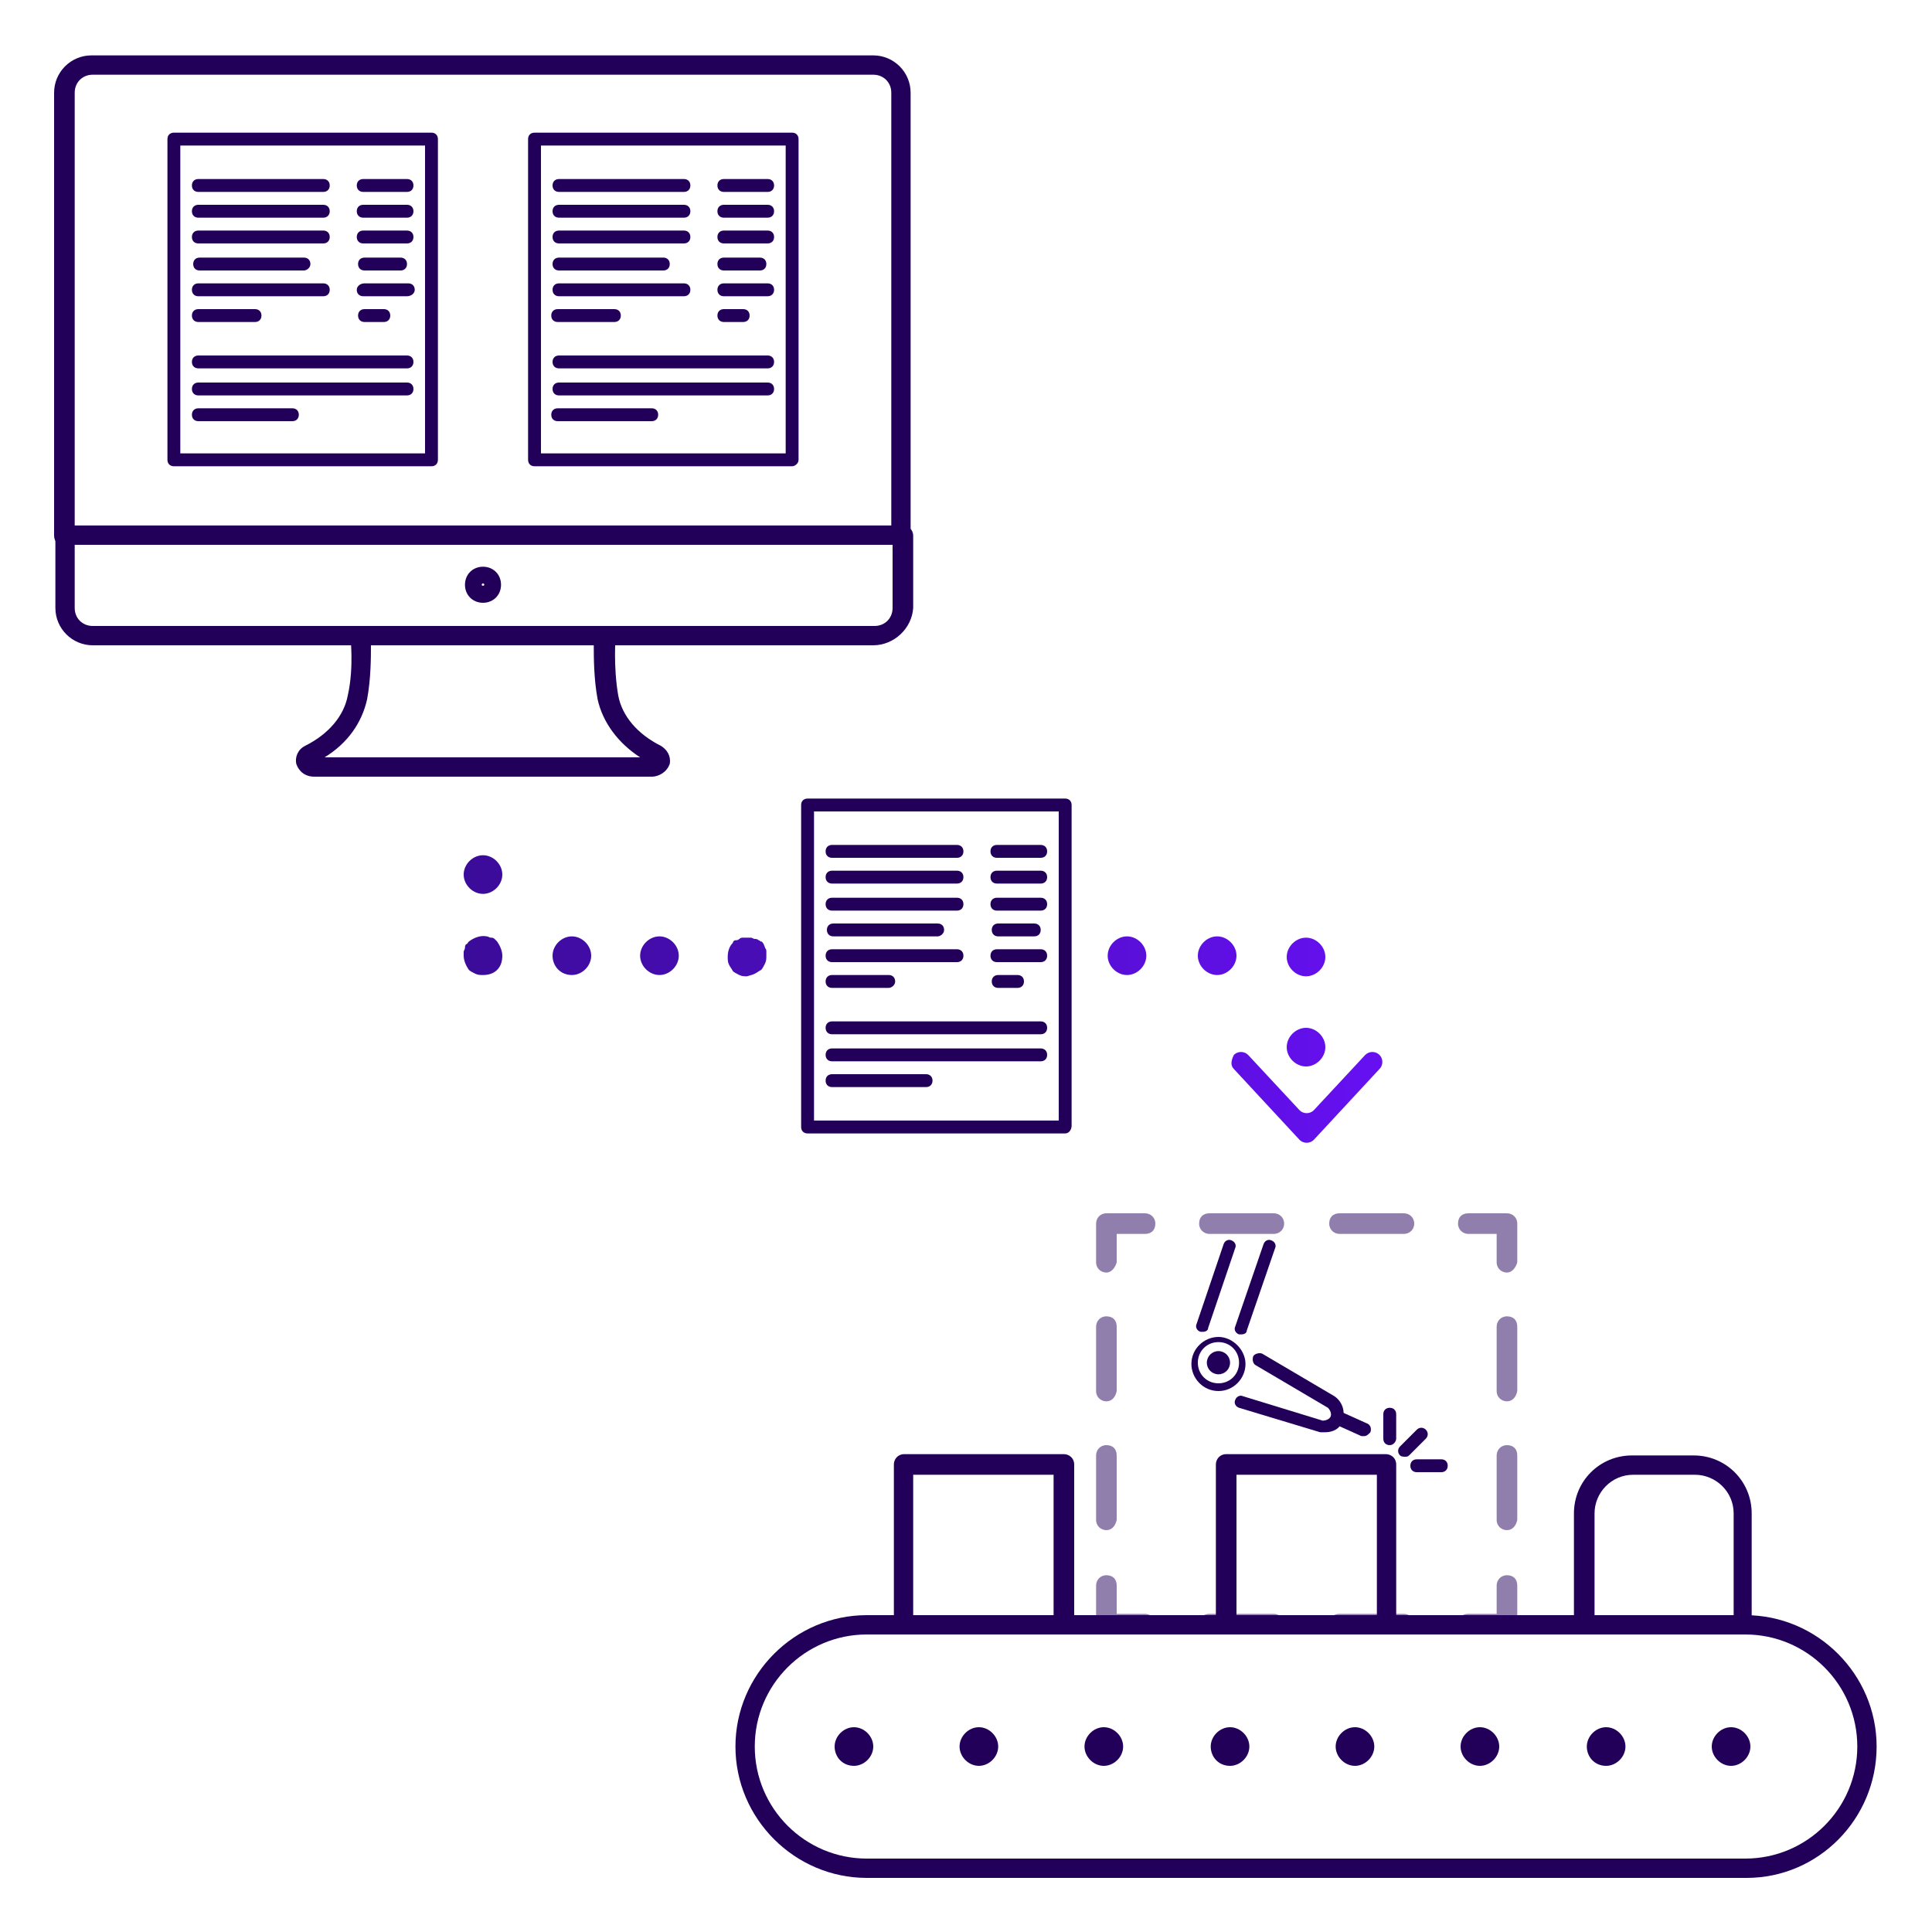 <svg xmlns="http://www.w3.org/2000/svg" xmlns:xlink="http://www.w3.org/1999/xlink" id="Layer_1" x="0px" y="0px" viewBox="0 0 150 150" style="enable-background:new 0 0 150 150;" xml:space="preserve"><style type="text/css">	.st0{fill:#22005A;}	.st1{opacity:0.5;}	.st2{fill:url(#SVGID_1_);}	.st3{fill:url(#SVGID_00000005238221984157442490000005736784345141072287_);}	.st4{fill:url(#SVGID_00000049201014822109570380000016504008819092515212_);}	.st5{fill:url(#SVGID_00000010992080331899820160000018073798695838592697_);}	.st6{fill:url(#SVGID_00000061456046430112478600000006066394752150986376_);}	.st7{fill:url(#SVGID_00000177470610334327325970000016082462110708831160_);}	.st8{fill:url(#SVGID_00000005988929088019077750000016859557237710442930_);}	.st9{fill:url(#SVGID_00000088831839636455954440000003803846178439695280_);}	.st10{fill:url(#SVGID_00000135651235711043381480000011524960152083588767_);}	.st11{fill:url(#SVGID_00000073692141501057961100000013608614254217021077_);}	.st12{fill:url(#SVGID_00000128444729183431362130000007612985172436120747_);}	.st13{fill:url(#SVGID_00000021829122937785318830000004751585709862981513_);}	.st14{fill:url(#SVGID_00000011745903044639170890000012184750871468944058_);}	.st15{fill:url(#SVGID_00000000198380962720797860000012908495828091513480_);}	.st16{fill:url(#SVGID_00000057144101821501599150000013706730423277240716_);}	.st17{fill:#3B0B99;}	.st18{fill:url(#SVGID_00000049210473660445329750000004043310915599957436_);}	.st19{opacity:0.7;}	.st20{fill:#06033E;}	.st21{fill:url(#SVGID_00000032608198683978112890000011297028824593089469_);}	.st22{fill:url(#SVGID_00000003080098340511390770000017486089590771611282_);}	.st23{fill:url(#SVGID_00000006667542084502461210000010032299680241501578_);}	.st24{fill:url(#SVGID_00000023271120029130823510000012981919275032918936_);}	.st25{fill:url(#SVGID_00000147189859994744820000000004371231461445397434_);}	.st26{fill:url(#SVGID_00000168826477691632798140000010253299018867734164_);}	.st27{opacity:0.3;fill:#06033E;}	.st28{fill:#F8359E;}	.st29{fill:url(#SVGID_00000049210756961137833470000013427147756329938352_);}	.st30{fill:url(#SVGID_00000031911811373429517140000005218338739013346202_);}	.st31{fill:url(#SVGID_00000103223633012498957110000008714759326789006501_);}	.st32{fill:url(#SVGID_00000020393567469220144180000016970780142706565820_);}	.st33{fill:url(#SVGID_00000006703765393955542140000010527356498569440941_);}	.st34{fill:url(#SVGID_00000093897076400250172220000007102924844807158181_);}	.st35{fill:url(#SVGID_00000084515640927092275520000008461012035763593358_);}	.st36{fill:url(#SVGID_00000054247161994125635100000000293198423565585341_);}	.st37{fill:#E8975B;}	.st38{opacity:0.4;fill:#06033E;}	.st39{fill:url(#SVGID_00000018215977452400867710000000447410719986941319_);}	.st40{fill:url(#SVGID_00000081633734361737160890000009172597914958336657_);}	.st41{fill:url(#SVGID_00000068664085785060721050000008225303410320305323_);}	.st42{fill:url(#SVGID_00000157307654270607090600000001713681447470907520_);}	.st43{fill:url(#SVGID_00000038386296554344019620000015114135871021488790_);}	.st44{fill:url(#SVGID_00000140705390430359715400000008512606362165631154_);}	.st45{fill:url(#SVGID_00000048461587283348393640000011450138702122514055_);}	.st46{fill:url(#SVGID_00000071559712424215867540000009389394047416714386_);}</style><g>	<path class="st0" d="M50.6,60.3H24.4c-0.7,0-1.2-0.4-1.4-1c-0.1-0.5,0.1-1.1,0.7-1.4c1.8-0.9,3-2.3,3.3-3.9  c0.5-2.2,0.2-4.6,0.2-4.6c0-0.2,0.1-0.4,0.2-0.6c0.1-0.2,0.3-0.2,0.6-0.2h19c0.2,0,0.4,0.1,0.6,0.2c0.1,0.2,0.2,0.4,0.2,0.6  c0,0-0.2,2.3,0.2,4.6c0.3,1.6,1.5,3,3.3,3.9c0.5,0.3,0.8,0.8,0.7,1.4C51.8,59.9,51.2,60.3,50.6,60.3z M25.2,58.8l24.5,0  c-1.7-1.1-2.9-2.7-3.3-4.5c-0.3-1.6-0.3-3.3-0.3-4.2H28.8c0,0.9,0,2.6-0.3,4.2C28.1,56.1,27,57.7,25.2,58.8z"></path>	<path class="st0" d="M37.5,46.8c-0.8,0-1.4-0.6-1.4-1.4s0.6-1.4,1.4-1.4s1.4,0.6,1.4,1.4S38.3,46.8,37.5,46.8z M37.5,45.3  c-0.1,0-0.1,0.1-0.1,0.1c0,0.1,0.2,0.1,0.2,0C37.6,45.4,37.6,45.3,37.5,45.3z"></path>	<path class="st0" d="M70,42.3c-0.4,0-0.8-0.3-0.8-0.8V7.2c0-0.8-0.6-1.4-1.4-1.4H7.2c-0.8,0-1.4,0.6-1.4,1.4v34.4  c0,0.4-0.3,0.8-0.8,0.8S4.2,42,4.2,41.6V7.2c0-1.6,1.3-2.9,2.9-2.9h60.7c1.6,0,2.9,1.3,2.9,2.9v34.4C70.8,42,70.4,42.3,70,42.3z"></path>	<path class="st0" d="M67.8,50.1H7.2c-1.6,0-2.9-1.3-2.9-2.9v-5.6c0-0.4,0.3-0.8,0.8-0.8h65c0.4,0,0.8,0.3,0.8,0.8v5.6  C70.8,48.8,69.4,50.1,67.8,50.1z M5.8,42.3v4.9c0,0.8,0.6,1.4,1.4,1.4h60.7c0.8,0,1.4-0.6,1.4-1.4v-4.9H5.8z"></path>	<g>		<g>			<path class="st0" d="M33.5,36.2h-20c-0.3,0-0.5-0.2-0.5-0.5V10.8c0-0.3,0.2-0.5,0.5-0.5h20c0.3,0,0.5,0.2,0.5,0.5v24.9    C34,36,33.8,36.2,33.5,36.2z M14,35.2h19V11.3H14V35.2z"></path>			<g>				<g>					<path class="st0" d="M25.1,14.9h-9.7c-0.3,0-0.5-0.2-0.5-0.5s0.2-0.5,0.5-0.5h9.7c0.3,0,0.5,0.2,0.5,0.5S25.4,14.9,25.1,14.9z"></path>					<path class="st0" d="M25.1,16.9h-9.7c-0.3,0-0.5-0.2-0.5-0.5s0.2-0.5,0.5-0.5h9.7c0.3,0,0.5,0.2,0.5,0.5S25.4,16.9,25.1,16.9z"></path>					<path class="st0" d="M25.1,18.9h-9.7c-0.3,0-0.5-0.2-0.5-0.5s0.2-0.5,0.5-0.5h9.7c0.3,0,0.5,0.2,0.5,0.5S25.4,18.9,25.1,18.9z"></path>					<path class="st0" d="M23.6,21h-8.1c-0.3,0-0.5-0.2-0.5-0.5s0.2-0.5,0.5-0.5h8.1c0.3,0,0.5,0.2,0.5,0.5S23.8,21,23.6,21z"></path>					<path class="st0" d="M25.1,23h-9.7c-0.3,0-0.5-0.2-0.5-0.5s0.2-0.5,0.5-0.5h9.7c0.3,0,0.5,0.2,0.5,0.5S25.4,23,25.1,23z"></path>					<path class="st0" d="M19.8,25h-4.4c-0.3,0-0.5-0.2-0.5-0.5s0.2-0.5,0.5-0.5h4.4c0.3,0,0.5,0.2,0.5,0.5S20.1,25,19.8,25z"></path>				</g>				<g>					<path class="st0" d="M31.6,14.9h-3.4c-0.3,0-0.5-0.2-0.5-0.5s0.2-0.5,0.5-0.5h3.4c0.3,0,0.5,0.2,0.5,0.5S31.9,14.9,31.6,14.9z"></path>					<path class="st0" d="M31.6,16.9h-3.4c-0.3,0-0.5-0.2-0.5-0.5s0.2-0.5,0.5-0.5h3.4c0.3,0,0.5,0.2,0.5,0.5S31.9,16.9,31.6,16.9z"></path>					<path class="st0" d="M31.6,18.9h-3.4c-0.3,0-0.5-0.2-0.5-0.5s0.2-0.5,0.5-0.5h3.4c0.3,0,0.5,0.2,0.5,0.5S31.9,18.9,31.6,18.9z"></path>					<path class="st0" d="M31.1,21h-2.8c-0.3,0-0.5-0.2-0.5-0.5S28,20,28.3,20h2.8c0.3,0,0.5,0.2,0.5,0.5S31.4,21,31.1,21z"></path>					<path class="st0" d="M31.6,23h-3.4c-0.3,0-0.5-0.2-0.5-0.5S28,22,28.3,22h3.4c0.3,0,0.5,0.2,0.5,0.5S31.9,23,31.6,23z"></path>					<path class="st0" d="M29.8,25h-1.5c-0.3,0-0.5-0.2-0.5-0.5S28,24,28.3,24h1.5c0.3,0,0.5,0.2,0.5,0.5S30.1,25,29.8,25z"></path>				</g>			</g>			<g>				<path class="st0" d="M31.6,28.6H15.4c-0.3,0-0.5-0.2-0.5-0.5s0.2-0.5,0.5-0.5h16.2c0.3,0,0.5,0.2,0.5,0.5S31.9,28.6,31.6,28.6z"></path>				<path class="st0" d="M31.6,30.7H15.4c-0.3,0-0.5-0.2-0.5-0.5s0.2-0.5,0.5-0.5h16.2c0.3,0,0.5,0.2,0.5,0.5S31.9,30.7,31.6,30.7z"></path>				<path class="st0" d="M22.7,32.7h-7.3c-0.3,0-0.5-0.2-0.5-0.5s0.2-0.5,0.5-0.5h7.3c0.3,0,0.5,0.2,0.5,0.5S23,32.7,22.7,32.7z"></path>			</g>		</g>		<g>			<path class="st0" d="M61.5,36.2h-20c-0.3,0-0.5-0.2-0.5-0.5V10.8c0-0.3,0.2-0.5,0.5-0.5h20c0.3,0,0.5,0.2,0.5,0.5v24.9    C62,36,61.7,36.2,61.5,36.2z M42,35.2h19V11.3H42V35.2z"></path>			<g>				<g>					<path class="st0" d="M53.1,14.9h-9.7c-0.3,0-0.5-0.2-0.5-0.5s0.2-0.5,0.5-0.5h9.7c0.3,0,0.5,0.2,0.5,0.5S53.4,14.9,53.1,14.9z"></path>					<path class="st0" d="M53.1,16.9h-9.7c-0.3,0-0.5-0.2-0.5-0.5s0.2-0.5,0.5-0.5h9.7c0.3,0,0.5,0.2,0.5,0.5S53.4,16.9,53.1,16.9z"></path>					<path class="st0" d="M53.1,18.9h-9.7c-0.3,0-0.5-0.2-0.5-0.5s0.2-0.5,0.5-0.5h9.7c0.3,0,0.5,0.2,0.5,0.5S53.4,18.9,53.1,18.9z"></path>					<path class="st0" d="M51.5,21h-8.1c-0.3,0-0.5-0.2-0.5-0.5s0.2-0.5,0.5-0.5h8.1c0.3,0,0.5,0.2,0.5,0.5S51.8,21,51.5,21z"></path>					<path class="st0" d="M53.1,23h-9.7c-0.3,0-0.5-0.2-0.5-0.5s0.2-0.5,0.5-0.5h9.7c0.3,0,0.5,0.2,0.5,0.5S53.4,23,53.1,23z"></path>					<path class="st0" d="M47.7,25h-4.4c-0.3,0-0.5-0.2-0.5-0.5s0.2-0.5,0.5-0.5h4.4c0.3,0,0.5,0.2,0.5,0.5S48,25,47.7,25z"></path>				</g>				<g>					<path class="st0" d="M59.6,14.9h-3.4c-0.3,0-0.5-0.2-0.5-0.5s0.2-0.5,0.5-0.5h3.4c0.3,0,0.5,0.2,0.5,0.5S59.9,14.9,59.6,14.9z"></path>					<path class="st0" d="M59.6,16.9h-3.4c-0.3,0-0.5-0.2-0.5-0.5s0.2-0.5,0.5-0.5h3.4c0.3,0,0.5,0.2,0.5,0.5S59.9,16.9,59.6,16.9z"></path>					<path class="st0" d="M59.6,18.9h-3.4c-0.3,0-0.5-0.2-0.5-0.5s0.2-0.5,0.5-0.5h3.4c0.3,0,0.5,0.2,0.5,0.5S59.9,18.9,59.6,18.9z"></path>					<path class="st0" d="M59,21h-2.8c-0.3,0-0.5-0.2-0.5-0.5s0.2-0.5,0.5-0.5H59c0.3,0,0.5,0.2,0.5,0.5S59.3,21,59,21z"></path>					<path class="st0" d="M59.6,23h-3.4c-0.3,0-0.5-0.2-0.5-0.5s0.2-0.5,0.5-0.5h3.4c0.3,0,0.5,0.2,0.5,0.5S59.9,23,59.6,23z"></path>					<path class="st0" d="M57.7,25h-1.5c-0.3,0-0.5-0.2-0.5-0.5s0.2-0.5,0.5-0.5h1.5c0.3,0,0.5,0.2,0.5,0.5S58,25,57.7,25z"></path>				</g>			</g>			<g>				<path class="st0" d="M59.6,28.6H43.4c-0.3,0-0.5-0.2-0.5-0.5s0.2-0.5,0.5-0.5h16.2c0.3,0,0.5,0.2,0.5,0.5S59.9,28.6,59.6,28.6z"></path>				<path class="st0" d="M59.6,30.7H43.4c-0.3,0-0.5-0.2-0.5-0.5s0.2-0.5,0.5-0.5h16.2c0.3,0,0.5,0.2,0.5,0.5S59.9,30.7,59.6,30.7z"></path>				<path class="st0" d="M50.6,32.7h-7.3c-0.3,0-0.5-0.2-0.5-0.5s0.2-0.5,0.5-0.5h7.3c0.3,0,0.5,0.2,0.5,0.5S50.9,32.7,50.6,32.7z"></path>			</g>		</g>	</g>	<g>		<path class="st0" d="M82.7,88h-20c-0.3,0-0.5-0.2-0.5-0.5V62.5c0-0.3,0.2-0.5,0.5-0.5h20c0.3,0,0.5,0.2,0.5,0.5v24.9   C83.2,87.7,83,88,82.7,88z M63.2,87h19V63h-19V87z"></path>		<g>			<g>				<path class="st0" d="M74.3,66.6h-9.7c-0.3,0-0.5-0.2-0.5-0.5s0.2-0.5,0.5-0.5h9.7c0.3,0,0.5,0.2,0.5,0.5S74.6,66.6,74.3,66.6z"></path>				<path class="st0" d="M74.3,68.6h-9.7c-0.3,0-0.5-0.2-0.5-0.5s0.2-0.5,0.5-0.5h9.7c0.3,0,0.5,0.2,0.5,0.5S74.6,68.6,74.3,68.6z"></path>				<path class="st0" d="M74.3,70.7h-9.7c-0.3,0-0.5-0.2-0.5-0.5s0.2-0.5,0.5-0.5h9.7c0.3,0,0.5,0.2,0.5,0.5S74.6,70.7,74.3,70.7z"></path>				<path class="st0" d="M72.8,72.7h-8.1c-0.3,0-0.5-0.2-0.5-0.5s0.2-0.5,0.5-0.5h8.1c0.3,0,0.5,0.2,0.5,0.5S73,72.7,72.8,72.7z"></path>				<path class="st0" d="M74.3,74.7h-9.7c-0.3,0-0.5-0.2-0.5-0.5s0.2-0.5,0.5-0.5h9.7c0.3,0,0.5,0.2,0.5,0.5S74.6,74.7,74.3,74.7z"></path>				<path class="st0" d="M69,76.7h-4.4c-0.3,0-0.5-0.2-0.5-0.5s0.2-0.5,0.5-0.5H69c0.3,0,0.5,0.2,0.5,0.5S69.2,76.7,69,76.7z"></path>			</g>			<g>				<path class="st0" d="M80.8,66.6h-3.4c-0.3,0-0.5-0.2-0.5-0.5s0.2-0.5,0.5-0.5h3.4c0.3,0,0.5,0.2,0.5,0.5S81.1,66.6,80.8,66.6z"></path>				<path class="st0" d="M80.8,68.6h-3.4c-0.3,0-0.5-0.2-0.5-0.5s0.2-0.5,0.5-0.5h3.4c0.3,0,0.5,0.2,0.5,0.5S81.1,68.6,80.8,68.6z"></path>				<path class="st0" d="M80.8,70.7h-3.4c-0.3,0-0.5-0.2-0.5-0.5s0.2-0.5,0.5-0.5h3.4c0.3,0,0.5,0.2,0.5,0.5S81.1,70.7,80.8,70.7z"></path>				<path class="st0" d="M80.3,72.7h-2.8c-0.3,0-0.5-0.2-0.5-0.5s0.2-0.5,0.5-0.5h2.8c0.3,0,0.5,0.2,0.5,0.5S80.6,72.7,80.3,72.7z"></path>				<path class="st0" d="M80.8,74.7h-3.4c-0.3,0-0.5-0.2-0.5-0.5s0.2-0.5,0.5-0.5h3.4c0.3,0,0.5,0.2,0.5,0.5S81.1,74.7,80.8,74.7z"></path>				<path class="st0" d="M79,76.7h-1.5c-0.3,0-0.5-0.2-0.5-0.5s0.2-0.5,0.5-0.5H79c0.3,0,0.5,0.2,0.5,0.5S79.3,76.7,79,76.7z"></path>			</g>		</g>		<g>			<path class="st0" d="M80.8,80.3H64.6c-0.3,0-0.5-0.2-0.5-0.5s0.2-0.5,0.5-0.5h16.2c0.3,0,0.5,0.2,0.5,0.5S81.1,80.3,80.8,80.3z"></path>			<path class="st0" d="M80.8,82.4H64.6c-0.3,0-0.5-0.2-0.5-0.5s0.2-0.5,0.5-0.5h16.2c0.3,0,0.5,0.2,0.5,0.5S81.1,82.4,80.8,82.4z"></path>			<path class="st0" d="M71.9,84.4h-7.3c-0.3,0-0.5-0.2-0.5-0.5s0.2-0.5,0.5-0.5h7.3c0.3,0,0.5,0.2,0.5,0.5S72.2,84.4,71.9,84.4z"></path>		</g>	</g>	<linearGradient id="SVGID_1_" gradientUnits="userSpaceOnUse" x1="35.997" y1="77.549" x2="107.265" y2="77.549">		<stop offset="0" style="stop-color:#3B0B99"></stop>		<stop offset="1" style="stop-color:#6610F2"></stop>	</linearGradient>	<path class="st2" d="M99.9,81.3c0-0.8,0.7-1.5,1.5-1.5l0,0c0.8,0,1.5,0.7,1.5,1.5l0,0c0,0.8-0.7,1.5-1.5,1.5l0,0  C100.6,82.8,99.9,82.1,99.9,81.3z M99.9,74.3c0-0.8,0.7-1.5,1.5-1.5l0,0c0.8,0,1.5,0.7,1.5,1.5l0,0c0,0.8-0.7,1.5-1.5,1.5l0,0  C100.6,75.8,99.9,75.1,99.9,74.3z M93,74.2c0-0.8,0.7-1.5,1.5-1.5l0,0c0.8,0,1.5,0.7,1.5,1.5l0,0c0,0.8-0.7,1.5-1.5,1.5l0,0  C93.7,75.7,93,75,93,74.2z M86,74.2c0-0.8,0.7-1.5,1.5-1.5l0,0c0.8,0,1.5,0.7,1.5,1.5l0,0c0,0.8-0.7,1.5-1.5,1.5l0,0  C86.7,75.7,86,75,86,74.2z M95.8,83l5.1,5.5c0.3,0.3,0.8,0.3,1.1,0l5.1-5.5c0.3-0.3,0.3-0.8,0-1.1l0,0c-0.3-0.3-0.8-0.3-1.1,0  l-4,4.3c-0.3,0.3-0.8,0.3-1.1,0l-4-4.3c-0.3-0.3-0.8-0.3-1.1,0l0,0C95.6,82.3,95.5,82.7,95.8,83z M37.5,69.4L37.5,69.4  c0.8,0,1.5-0.7,1.5-1.5l0,0c0-0.8-0.7-1.5-1.5-1.5l0,0c-0.8,0-1.5,0.7-1.5,1.5S36.7,69.4,37.5,69.4z M38.6,75.3  c0.3-0.3,0.4-0.7,0.4-1.1c0-0.4-0.2-0.8-0.4-1.1c-0.1-0.1-0.1-0.1-0.2-0.2c-0.1-0.1-0.2-0.1-0.3-0.1s-0.2-0.1-0.3-0.1  c-0.5-0.1-1,0.1-1.4,0.4c-0.1,0.1-0.1,0.2-0.2,0.2c-0.1,0.1-0.1,0.2-0.1,0.3c0,0.1-0.1,0.2-0.1,0.3c0,0.1,0,0.2,0,0.3  c0,0.4,0.2,0.8,0.4,1.1c0.1,0.1,0.3,0.2,0.5,0.3c0.2,0.1,0.4,0.1,0.6,0.1C37.9,75.7,38.3,75.6,38.6,75.3z M49.7,74.2  c0-0.8,0.7-1.5,1.5-1.5l0,0c0.8,0,1.5,0.7,1.5,1.5l0,0c0,0.8-0.7,1.5-1.5,1.5l0,0C50.4,75.7,49.7,75,49.7,74.2z M42.9,74.2  c0-0.8,0.7-1.5,1.5-1.5l0,0c0.8,0,1.5,0.7,1.5,1.5l0,0c0,0.8-0.7,1.5-1.5,1.5l0,0C43.5,75.7,42.9,75,42.9,74.2z M58.6,75.6  c0.2-0.1,0.3-0.2,0.5-0.3c0.1-0.1,0.2-0.3,0.3-0.5c0.1-0.2,0.1-0.4,0.1-0.6c0-0.1,0-0.2,0-0.3c0-0.1,0-0.2-0.1-0.3  c0-0.1-0.1-0.2-0.1-0.3c-0.1-0.1-0.1-0.2-0.2-0.2S59,73,58.9,73c-0.1-0.1-0.2-0.1-0.3-0.1c-0.1,0-0.2-0.1-0.3-0.1  c-0.2,0-0.4,0-0.6,0c-0.1,0-0.2,0-0.3,0.1s-0.2,0.1-0.3,0.1c-0.1,0-0.2,0.1-0.2,0.2c-0.3,0.3-0.4,0.7-0.4,1.1c0,0.2,0,0.4,0.1,0.6  c0.1,0.2,0.2,0.3,0.3,0.5c0.1,0.1,0.3,0.2,0.5,0.3c0.2,0.1,0.4,0.1,0.6,0.1C58.3,75.7,58.4,75.7,58.6,75.6z"></path>	<g>		<path class="st0" d="M135.6,145.8H67.3c-5.6,0-10.2-4.6-10.2-10.2s4.6-10.2,10.2-10.2h68.2c5.6,0,10.2,4.6,10.2,10.2   S141.2,145.8,135.6,145.8z M67.3,126.9c-4.8,0-8.7,3.9-8.7,8.7s3.9,8.7,8.7,8.7h68.2c4.8,0,8.7-3.9,8.7-8.7s-3.9-8.7-8.7-8.7H67.3   z"></path>		<g>			<path class="st0" d="M132.9,135.6c0-0.8,0.7-1.5,1.5-1.5l0,0c0.8,0,1.5,0.7,1.5,1.5l0,0c0,0.8-0.7,1.5-1.5,1.5l0,0    C133.6,137.1,132.9,136.4,132.9,135.6z M123.2,135.6c0-0.8,0.7-1.5,1.5-1.5l0,0c0.8,0,1.5,0.7,1.5,1.5l0,0c0,0.8-0.7,1.5-1.5,1.5    l0,0C123.8,137.1,123.2,136.4,123.2,135.6z M113.4,135.6c0-0.8,0.7-1.5,1.5-1.5l0,0c0.8,0,1.5,0.7,1.5,1.5l0,0    c0,0.8-0.7,1.5-1.5,1.5l0,0C114.1,137.1,113.4,136.4,113.4,135.6z M103.7,135.6c0-0.8,0.7-1.5,1.5-1.5l0,0c0.8,0,1.5,0.7,1.5,1.5    l0,0c0,0.8-0.7,1.5-1.5,1.5l0,0C104.4,137.1,103.7,136.4,103.7,135.6z M94,135.6c0-0.8,0.7-1.5,1.5-1.5l0,0    c0.8,0,1.5,0.7,1.5,1.5l0,0c0,0.8-0.7,1.5-1.5,1.5l0,0C94.6,137.1,94,136.4,94,135.6z M84.2,135.6c0-0.8,0.7-1.5,1.5-1.5l0,0    c0.8,0,1.5,0.7,1.5,1.5l0,0c0,0.8-0.7,1.5-1.5,1.5l0,0C84.9,137.1,84.2,136.4,84.2,135.6z M74.5,135.6c0-0.8,0.7-1.5,1.5-1.5l0,0    c0.8,0,1.5,0.7,1.5,1.5l0,0c0,0.8-0.7,1.5-1.5,1.5l0,0C75.2,137.1,74.5,136.4,74.5,135.6z M64.8,135.6c0-0.8,0.7-1.5,1.5-1.5l0,0    c0.8,0,1.5,0.7,1.5,1.5l0,0c0,0.8-0.7,1.5-1.5,1.5l0,0C65.4,137.1,64.8,136.4,64.8,135.6z"></path>		</g>		<path class="st0" d="M82.6,126.9H70.2c-0.4,0-0.8-0.3-0.8-0.8v-12.4c0-0.4,0.3-0.8,0.8-0.8h12.4c0.4,0,0.8,0.3,0.8,0.8v12.4   C83.4,126.5,83.1,126.9,82.6,126.9z M70.9,125.4h10.9v-10.9H70.9V125.4z"></path>		<path class="st0" d="M107.7,126.9H95.2c-0.4,0-0.8-0.3-0.8-0.8v-12.4c0-0.4,0.3-0.8,0.8-0.8h12.4c0.4,0,0.8,0.3,0.8,0.8v12.4   C108.4,126.5,108.1,126.9,107.7,126.9z M96,125.4h10.9v-10.9H96V125.4z"></path>		<path class="st0" d="M135.4,126.9h-12.4c-0.4,0-0.8-0.3-0.8-0.8v-8.6c0-2.5,2-4.5,4.5-4.5h4.8c2.5,0,4.5,2,4.5,4.5v8.6   C136.1,126.5,135.8,126.9,135.4,126.9z M123.7,125.4h10.9v-7.9c0-1.7-1.4-3-3-3h-4.8c-1.7,0-3,1.4-3,3V125.4z"></path>		<g class="st1">			<path class="st0" d="M117,126.9h-3c-0.4,0-0.8-0.3-0.8-0.8s0.3-0.8,0.8-0.8h2.2v-2.2c0-0.4,0.3-0.8,0.8-0.8s0.8,0.3,0.8,0.8v3    C117.7,126.5,117.4,126.9,117,126.9z"></path>			<path class="st0" d="M109,126.9h-5c-0.4,0-0.8-0.3-0.8-0.8s0.3-0.8,0.8-0.8h5c0.4,0,0.8,0.3,0.8,0.8S109.4,126.9,109,126.9z     M98.9,126.9h-5c-0.4,0-0.8-0.3-0.8-0.8s0.3-0.8,0.8-0.8h5c0.4,0,0.8,0.3,0.8,0.8S99.3,126.9,98.9,126.9z"></path>			<path class="st0" d="M88.9,126.9h-3c-0.4,0-0.8-0.3-0.8-0.8v-3c0-0.4,0.3-0.8,0.8-0.8s0.8,0.3,0.8,0.8v2.2h2.2    c0.4,0,0.8,0.3,0.8,0.8S89.3,126.9,88.9,126.9z"></path>			<path class="st0" d="M85.9,118.8c-0.4,0-0.8-0.3-0.8-0.8v-5c0-0.4,0.3-0.8,0.8-0.8s0.8,0.3,0.8,0.8v5    C86.6,118.5,86.3,118.8,85.9,118.8z M85.9,108.8c-0.4,0-0.8-0.3-0.8-0.8v-5c0-0.4,0.3-0.8,0.8-0.8s0.8,0.3,0.8,0.8v5    C86.6,108.5,86.3,108.8,85.9,108.8z"></path>			<path class="st0" d="M85.9,98.8c-0.4,0-0.8-0.3-0.8-0.8v-3c0-0.4,0.3-0.8,0.8-0.8h3c0.4,0,0.8,0.3,0.8,0.8s-0.3,0.8-0.8,0.8h-2.2    V98C86.6,98.4,86.3,98.8,85.9,98.8z"></path>			<path class="st0" d="M109,95.8h-5c-0.4,0-0.8-0.3-0.8-0.8s0.3-0.8,0.8-0.8h5c0.4,0,0.8,0.3,0.8,0.8S109.4,95.8,109,95.8z     M98.9,95.8h-5c-0.4,0-0.8-0.3-0.8-0.8s0.3-0.8,0.8-0.8h5c0.4,0,0.8,0.3,0.8,0.8S99.3,95.8,98.9,95.8z"></path>			<path class="st0" d="M117,98.8c-0.4,0-0.8-0.3-0.8-0.8v-2.2H114c-0.4,0-0.8-0.3-0.8-0.8s0.3-0.8,0.8-0.8h3c0.4,0,0.8,0.3,0.8,0.8    v3C117.7,98.4,117.4,98.8,117,98.8z"></path>			<path class="st0" d="M117,118.8c-0.4,0-0.8-0.3-0.8-0.8v-5c0-0.4,0.3-0.8,0.8-0.8s0.8,0.3,0.8,0.8v5    C117.7,118.5,117.4,118.8,117,118.8z M117,108.8c-0.4,0-0.8-0.3-0.8-0.8v-5c0-0.4,0.3-0.8,0.8-0.8s0.8,0.3,0.8,0.8v5    C117.7,108.5,117.4,108.8,117,108.8z"></path>		</g>		<g>			<g>				<g>					<path class="st0" d="M102.9,111.2c-0.1,0-0.2,0-0.4,0l-6.3-1.9c-0.3-0.1-0.4-0.4-0.3-0.6c0.1-0.3,0.4-0.4,0.6-0.3l6.2,1.9      c0.2,0,0.5-0.1,0.6-0.3c0.1-0.2,0-0.5-0.2-0.7l-5.6-3.3c-0.2-0.1-0.3-0.4-0.2-0.7c0.1-0.2,0.5-0.3,0.7-0.2l5.6,3.3      c0.6,0.4,0.9,1.2,0.6,1.9C104.1,110.9,103.5,111.2,102.9,111.2z"></path>				</g>				<path class="st0" d="M105.9,111.5c-0.1,0-0.1,0-0.2,0l-2-0.9c-0.3-0.1-0.4-0.4-0.3-0.7c0.1-0.3,0.4-0.4,0.7-0.3l2,0.9     c0.3,0.1,0.4,0.4,0.3,0.7C106.2,111.4,106.1,111.5,105.9,111.5z"></path>			</g>			<path class="st0" d="M94.6,106.7c-0.5,0-0.9-0.4-0.9-0.9c0-0.5,0.4-0.9,0.9-0.9s0.9,0.4,0.9,0.9    C95.5,106.3,95.1,106.7,94.6,106.7z"></path>			<path class="st0" d="M94.6,108c-1.2,0-2.1-1-2.1-2.1c0-1.2,1-2.1,2.1-2.1s2.1,1,2.1,2.1C96.7,107,95.8,108,94.6,108z M94.6,104.2    c-0.9,0-1.6,0.7-1.6,1.6s0.7,1.6,1.6,1.6s1.6-0.7,1.6-1.6S95.5,104.2,94.6,104.2z"></path>			<path class="st0" d="M96.4,103.6c-0.1,0-0.1,0-0.2,0c-0.3-0.1-0.4-0.4-0.3-0.6l2.2-6.4c0.1-0.3,0.4-0.4,0.6-0.3    c0.3,0.1,0.4,0.4,0.3,0.6l-2.2,6.4C96.8,103.5,96.6,103.6,96.4,103.6z"></path>			<path class="st0" d="M93.4,103.4c-0.1,0-0.1,0-0.2,0c-0.3-0.1-0.4-0.4-0.3-0.6l2.1-6.2c0.1-0.3,0.4-0.4,0.6-0.3    c0.3,0.1,0.4,0.4,0.3,0.6l-2.1,6.2C93.8,103.3,93.6,103.4,93.4,103.4z"></path>		</g>		<g>			<path class="st0" d="M107.9,112.2c-0.3,0-0.5-0.2-0.5-0.5v-1.9c0-0.3,0.2-0.5,0.5-0.5s0.5,0.2,0.5,0.5v1.9    C108.4,111.9,108.2,112.2,107.9,112.2z"></path>			<path class="st0" d="M111.9,114.3h-1.9c-0.3,0-0.5-0.2-0.5-0.5s0.2-0.5,0.5-0.5h1.9c0.3,0,0.5,0.2,0.5,0.5    S112.2,114.3,111.9,114.3z"></path>			<path class="st0" d="M109.1,113.1c-0.1,0-0.3,0-0.4-0.1c-0.2-0.2-0.2-0.5,0-0.7l1.3-1.3c0.2-0.2,0.5-0.2,0.7,0s0.2,0.5,0,0.7    l-1.3,1.3C109.3,113.1,109.2,113.1,109.1,113.1z"></path>		</g>	</g></g></svg>